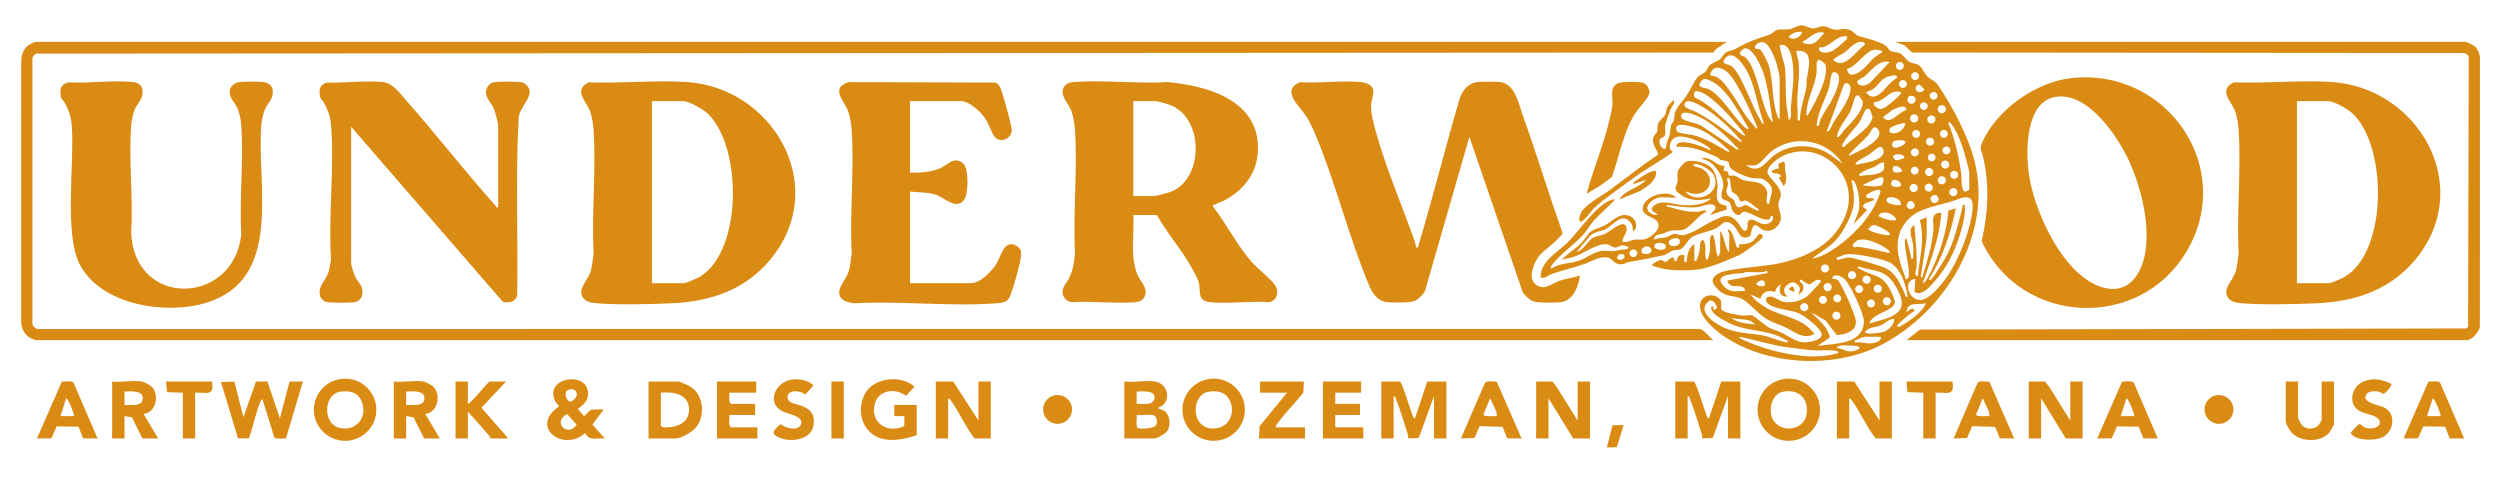 <svg width="366" height="71" viewBox="0 0 366 71" fill="none" xmlns="http://www.w3.org/2000/svg">
<g clip-path="url(#clip0_2767_1334)">
<mask id="mask0_2767_1334" style="mask-type:luminance" maskUnits="userSpaceOnUse" x="-23" y="-39" width="412" height="148">
<path d="M-22.351 -38.517H388.351V108.76H-22.351V-38.517Z" fill="white"/>
</mask>
<g mask="url(#mask0_2767_1334)">
<path d="M204.931 55.852C205.284 55.95 206.522 60.161 206.814 60.846C206.886 61.013 206.917 61.229 207.148 61.249L208.956 55.852H211.749V64.193H209.942V57.978L207.779 63.92L207.65 64.119L206.169 64.188C206.16 63.968 206.156 63.748 206.088 63.535C205.579 61.922 205.021 60.061 204.401 58.505C204.319 58.299 204.309 58.022 204.028 57.978V64.193H202.221V55.852H204.931Z" fill="#DA8B14"/>
</g>
<mask id="mask1_2767_1334" style="mask-type:luminance" maskUnits="userSpaceOnUse" x="-23" y="-39" width="412" height="148">
<path d="M-22.351 -38.517H388.351V108.76H-22.351V-38.517Z" fill="white"/>
</mask>
<g mask="url(#mask1_2767_1334)">
<path d="M247.973 55.852C248.326 55.95 249.564 60.161 249.856 60.846C249.928 61.013 249.959 61.229 250.19 61.249L251.998 55.852H254.791V64.193H252.984V57.978L250.821 63.92L250.692 64.119L249.211 64.188C249.202 63.968 249.198 63.748 249.13 63.535C248.621 61.922 248.063 60.061 247.443 58.505C247.361 58.299 247.351 58.022 247.07 57.978V64.193H245.263V55.852H247.973Z" fill="#DA8B14"/>
</g>
<mask id="mask2_2767_1334" style="mask-type:luminance" maskUnits="userSpaceOnUse" x="-23" y="-39" width="412" height="148">
<path d="M-22.351 -38.517H388.351V108.76H-22.351V-38.517Z" fill="white"/>
</mask>
<g mask="url(#mask2_2767_1334)">
<path d="M34.306 55.87L35.641 61.084L37.467 55.871L39.149 55.843L40.979 61.25L42.389 55.865L44.347 55.853L41.869 64.179C41.434 64.15 40.416 64.35 40.154 64.033L38.431 58.468C38.201 58.488 38.169 58.704 38.098 58.871C37.416 60.471 37.051 62.516 36.448 64.179L34.839 64.173L32.352 55.935L34.306 55.87Z" fill="#DA8B14"/>
</g>
<mask id="mask3_2767_1334" style="mask-type:luminance" maskUnits="userSpaceOnUse" x="-23" y="-39" width="412" height="148">
<path d="M-22.351 -38.517H388.351V108.76H-22.351V-38.517Z" fill="white"/>
</mask>
<g mask="url(#mask3_2767_1334)">
<path d="M143.244 61.576V55.852H145.051V64.193H142.669C141.359 62.502 140.445 60.351 139.21 58.642C139.115 58.51 138.976 58.328 138.809 58.305V64.193H137.001V55.852H139.548L143.244 61.576Z" fill="#DA8B14"/>
</g>
<mask id="mask4_2767_1334" style="mask-type:luminance" maskUnits="userSpaceOnUse" x="-23" y="-39" width="412" height="148">
<path d="M-22.351 -38.517H388.351V108.76H-22.351V-38.517Z" fill="white"/>
</mask>
<g mask="url(#mask4_2767_1334)">
<path d="M275.162 61.576V55.852H276.969V64.193H274.587C273.276 62.502 272.362 60.351 271.127 58.642C271.032 58.51 270.893 58.328 270.726 58.305V64.193H268.919V55.852H271.465L275.162 61.576Z" fill="#DA8B14"/>
</g>
<mask id="mask5_2767_1334" style="mask-type:luminance" maskUnits="userSpaceOnUse" x="-23" y="-39" width="412" height="148">
<path d="M-22.351 -38.517H388.351V108.76H-22.351V-38.517Z" fill="white"/>
</mask>
<g mask="url(#mask5_2767_1334)">
<path d="M227.274 55.852L227.917 56.683L230.97 61.576V55.852H232.777V64.193H230.313L226.699 58.305V64.193H224.892V55.852H227.274Z" fill="#DA8B14"/>
</g>
<mask id="mask6_2767_1334" style="mask-type:luminance" maskUnits="userSpaceOnUse" x="-23" y="-39" width="412" height="148">
<path d="M-22.351 -38.517H388.351V108.76H-22.351V-38.517Z" fill="white"/>
</mask>
<g mask="url(#mask6_2767_1334)">
<path d="M299.393 55.852L300.036 56.683L303.089 61.576V55.852H304.896V64.193H302.432L298.818 58.305V64.193H297.011V55.852H299.393Z" fill="#DA8B14"/>
</g>
<mask id="mask7_2767_1334" style="mask-type:luminance" maskUnits="userSpaceOnUse" x="-23" y="-39" width="412" height="148">
<path d="M-22.351 -38.517H388.351V108.76H-22.351V-38.517Z" fill="white"/>
</mask>
<g mask="url(#mask7_2767_1334)">
<path d="M260.987 57.359C259.314 57.701 258.765 60.247 259.644 61.569C260.924 63.495 264.12 62.934 264.475 60.668C264.841 58.33 263.318 56.883 260.987 57.359ZM266.452 59.983C266.452 62.499 264.404 64.538 261.877 64.538C259.351 64.538 257.302 62.499 257.302 59.983C257.302 57.468 259.351 55.428 261.877 55.428C264.404 55.428 266.452 57.468 266.452 59.983Z" fill="#DA8B14"/>
</g>
<mask id="mask8_2767_1334" style="mask-type:luminance" maskUnits="userSpaceOnUse" x="-23" y="-39" width="412" height="148">
<path d="M-22.351 -38.517H388.351V108.76H-22.351V-38.517Z" fill="white"/>
</mask>
<g mask="url(#mask8_2767_1334)">
<path d="M176.878 57.362C174.476 57.784 174.291 62.339 177.18 62.707C179.461 62.999 180.902 61.014 180.165 58.919C179.645 57.442 178.332 57.106 176.878 57.362ZM182.25 59.985C182.25 62.499 180.203 64.537 177.678 64.537C175.152 64.537 173.105 62.499 173.105 59.985C173.105 57.471 175.152 55.433 177.678 55.433C180.203 55.433 182.25 57.471 182.25 59.985Z" fill="#DA8B14"/>
</g>
<mask id="mask9_2767_1334" style="mask-type:luminance" maskUnits="userSpaceOnUse" x="-23" y="-39" width="412" height="148">
<path d="M-22.351 -38.517H388.351V108.76H-22.351V-38.517Z" fill="white"/>
</mask>
<g mask="url(#mask9_2767_1334)">
<path d="M49.724 57.362C47.322 57.784 47.137 62.339 50.027 62.707C52.307 62.999 53.749 61.014 53.011 58.919C52.491 57.442 51.179 57.106 49.724 57.362ZM55.097 59.985C55.097 62.499 53.05 64.537 50.525 64.537C47.999 64.537 45.952 62.499 45.952 59.985C45.952 57.471 47.999 55.433 50.525 55.433C53.05 55.433 55.097 57.471 55.097 59.985Z" fill="#DA8B14"/>
</g>
<mask id="mask10_2767_1334" style="mask-type:luminance" maskUnits="userSpaceOnUse" x="-23" y="-39" width="412" height="148">
<path d="M-22.351 -38.517H388.351V108.76H-22.351V-38.517Z" fill="white"/>
</mask>
<g mask="url(#mask10_2767_1334)">
<path d="M83.036 60.62C80.751 61.804 83.154 64.099 84.422 62.168L83.036 60.62ZM82.992 57.198C82.502 57.688 83.021 58.949 83.663 58.779C84.116 58.443 84.604 58.068 84.404 57.437C84.144 56.847 83.497 56.905 82.992 57.198ZM88.374 59.942L86.735 62.148L88.539 64.191C87.396 64.093 86.241 64.637 85.664 63.377C82.513 66.3 77.452 62.5 81.803 59.528C81.861 59.294 81.45 59.078 81.333 58.854C79.465 55.281 85.836 54.247 86.078 57.406C86.175 58.666 85.504 59.169 84.598 59.858L85.501 60.921L86.517 59.972L88.374 59.942Z" fill="#DA8B14"/>
</g>
<mask id="mask11_2767_1334" style="mask-type:luminance" maskUnits="userSpaceOnUse" x="-23" y="-39" width="412" height="148">
<path d="M-22.351 -38.517H388.351V108.76H-22.351V-38.517Z" fill="white"/>
</mask>
<g mask="url(#mask11_2767_1334)">
<path d="M168.79 60.758C168.089 60.643 167.142 60.841 166.408 60.758C166.475 61.185 166.244 62.439 166.562 62.649C166.92 62.887 168.821 62.687 169.163 62.357C169.549 61.985 169.403 60.859 168.79 60.758ZM166.407 59.123C167.178 59.051 168.642 59.442 168.967 58.477C169.433 57.09 167.229 57.297 166.407 57.323V59.123ZM169.118 55.852C171.142 56.187 171.576 59.044 169.53 59.694C169.783 59.995 170.207 59.966 170.513 60.188C171.265 60.733 171.407 62.178 170.986 62.944C170.709 63.45 169.493 64.193 168.954 64.193H164.601V55.852C165.971 56.011 167.812 55.635 169.118 55.852Z" fill="#DA8B14"/>
</g>
<mask id="mask12_2767_1334" style="mask-type:luminance" maskUnits="userSpaceOnUse" x="-23" y="-39" width="412" height="148">
<path d="M-22.351 -38.517H388.351V108.76H-22.351V-38.517Z" fill="white"/>
</mask>
<g mask="url(#mask12_2767_1334)">
<path d="M134.209 63.702C132.436 64.341 129.933 64.826 128.207 63.871C125.918 62.605 125.453 59.64 126.729 57.483C128.054 55.243 132.008 54.871 133.874 56.604L132.649 57.954C131.004 56.678 128.398 57.131 128.005 59.405C127.54 62.094 130.075 63.475 132.381 62.373L132.402 60.921L130.922 60.922L130.923 59.286H134.209V63.702Z" fill="#DA8B14"/>
</g>
<mask id="mask13_2767_1334" style="mask-type:luminance" maskUnits="userSpaceOnUse" x="-23" y="-39" width="412" height="148">
<path d="M-22.351 -38.517H388.351V108.76H-22.351V-38.517Z" fill="white"/>
</mask>
<g mask="url(#mask13_2767_1334)">
<path d="M96.752 57.487V62.312C96.995 62.652 97.443 62.58 97.82 62.558C99.396 62.467 100.825 61.792 100.872 60.023C100.933 57.732 98.607 57.301 96.752 57.487ZM94.945 64.193V55.852H99.299C99.538 55.852 100.866 56.46 101.138 56.637C103.084 57.903 103.295 61.061 101.767 62.724C101.278 63.257 99.648 64.193 98.97 64.193H94.945Z" fill="#DA8B14"/>
</g>
<mask id="mask14_2767_1334" style="mask-type:luminance" maskUnits="userSpaceOnUse" x="-23" y="-39" width="412" height="148">
<path d="M-22.351 -38.517H388.351V108.76H-22.351V-38.517Z" fill="white"/>
</mask>
<g mask="url(#mask14_2767_1334)">
<path d="M18.225 59.287C18.907 59.254 20.57 59.519 20.825 58.684C21.308 57.102 19.225 57.275 18.225 57.323V59.287ZM20.772 55.852C21.044 55.897 21.951 56.37 22.176 56.581C23.409 57.739 22.862 60.45 21.019 60.596L23.154 64.193H20.855L19.297 61.083L18.226 60.922V64.193H16.419V55.852C17.737 56.007 19.517 55.641 20.772 55.852Z" fill="#DA8B14"/>
</g>
<mask id="mask15_2767_1334" style="mask-type:luminance" maskUnits="userSpaceOnUse" x="-23" y="-39" width="412" height="148">
<path d="M-22.351 -38.517H388.351V108.76H-22.351V-38.517Z" fill="white"/>
</mask>
<g mask="url(#mask15_2767_1334)">
<path d="M59.46 59.287C60.142 59.254 61.805 59.519 62.06 58.684C62.543 57.102 60.46 57.275 59.46 57.323V59.287ZM62.007 55.852C62.279 55.897 63.186 56.37 63.411 56.581C64.644 57.739 64.097 60.45 62.254 60.596L64.389 64.193H62.089L60.532 61.083L59.461 60.922V64.193H57.654V55.852C58.972 56.007 60.752 55.641 62.007 55.852Z" fill="#DA8B14"/>
</g>
<mask id="mask16_2767_1334" style="mask-type:luminance" maskUnits="userSpaceOnUse" x="-23" y="-39" width="412" height="148">
<path d="M-22.351 -38.517H388.351V108.76H-22.351V-38.517Z" fill="white"/>
</mask>
<g mask="url(#mask16_2767_1334)">
<path d="M68.496 55.852V59.123C69.125 58.905 71.47 55.852 71.7 55.852H74.082L70.491 59.694L74.41 64.193H71.782C71.76 64.193 71.76 63.941 71.624 63.785C70.594 62.604 69.539 61.435 68.496 60.267V64.193H66.689V55.852H68.496Z" fill="#DA8B14"/>
</g>
<mask id="mask17_2767_1334" style="mask-type:luminance" maskUnits="userSpaceOnUse" x="-23" y="-39" width="412" height="148">
<path d="M-22.351 -38.517H388.351V108.76H-22.351V-38.517Z" fill="white"/>
</mask>
<g mask="url(#mask17_2767_1334)">
<path d="M110.717 55.852V57.487H106.774C106.838 58.026 106.568 58.736 107.02 59.123H110.552V60.758H106.774C106.85 61.342 106.551 62.129 107.02 62.557H110.881V64.193H104.967V55.852H110.717Z" fill="#DA8B14"/>
</g>
<mask id="mask18_2767_1334" style="mask-type:luminance" maskUnits="userSpaceOnUse" x="-23" y="-39" width="412" height="148">
<path d="M-22.351 -38.517H388.351V108.76H-22.351V-38.517Z" fill="white"/>
</mask>
<g mask="url(#mask18_2767_1334)">
<path d="M199.264 55.852V57.487H195.485V59.123H199.099V60.758H195.485V62.557H199.592V64.193H193.678V55.852H199.264Z" fill="#DA8B14"/>
</g>
<mask id="mask19_2767_1334" style="mask-type:luminance" maskUnits="userSpaceOnUse" x="-23" y="-39" width="412" height="148">
<path d="M-22.351 -38.517H388.351V108.76H-22.351V-38.517Z" fill="white"/>
</mask>
<g mask="url(#mask19_2767_1334)">
<path d="M219.142 60.921L219.063 60.264L218.158 58.306L217.174 60.677C217.195 61.075 218.783 60.883 219.142 60.921ZM219.118 55.876L222.756 64.191L220.645 64.168L219.979 62.493L216.618 62.386L215.861 64.115L213.886 64.192L217.412 56.01C217.71 55.704 218.669 55.875 219.118 55.876Z" fill="#DA8B14"/>
</g>
<mask id="mask20_2767_1334" style="mask-type:luminance" maskUnits="userSpaceOnUse" x="-23" y="-39" width="412" height="148">
<path d="M-22.351 -38.517H388.351V108.76H-22.351V-38.517Z" fill="white"/>
</mask>
<g mask="url(#mask20_2767_1334)">
<path d="M291.262 60.921L291.182 60.264L290.277 58.306L289.293 60.677C289.314 61.075 290.902 60.883 291.262 60.921ZM291.237 55.876L294.875 64.191L292.764 64.168L292.098 62.493L288.737 62.386L287.98 64.115L286.005 64.192L289.531 56.01C289.829 55.704 290.789 55.875 291.237 55.876Z" fill="#DA8B14"/>
</g>
<mask id="mask21_2767_1334" style="mask-type:luminance" maskUnits="userSpaceOnUse" x="-23" y="-39" width="412" height="148">
<path d="M-22.351 -38.517H388.351V108.76H-22.351V-38.517Z" fill="white"/>
</mask>
<g mask="url(#mask21_2767_1334)">
<path d="M312.453 60.921C312.557 60.819 311.69 58.446 311.305 58.305L310.483 60.921H312.453ZM315.903 64.192L313.783 64.177L313.115 62.471L309.928 62.414L309.148 64.173L307.032 64.191L310.67 55.876C311.119 55.876 312.079 55.704 312.376 56.01L315.903 64.192Z" fill="#DA8B14"/>
</g>
<mask id="mask22_2767_1334" style="mask-type:luminance" maskUnits="userSpaceOnUse" x="-23" y="-39" width="412" height="148">
<path d="M-22.351 -38.517H388.351V108.76H-22.351V-38.517Z" fill="white"/>
</mask>
<g mask="url(#mask22_2767_1334)">
<path d="M10.833 60.921C10.936 60.819 10.07 58.446 9.685 58.305L8.863 60.921H10.833ZM14.283 64.192L12.163 64.177L11.495 62.471L8.308 62.414L7.528 64.173L5.412 64.191L9.05 55.876C9.499 55.876 10.459 55.704 10.756 56.01L14.283 64.192Z" fill="#DA8B14"/>
</g>
<mask id="mask23_2767_1334" style="mask-type:luminance" maskUnits="userSpaceOnUse" x="-23" y="-39" width="412" height="148">
<path d="M-22.351 -38.517H388.351V108.76H-22.351V-38.517Z" fill="white"/>
</mask>
<g mask="url(#mask23_2767_1334)">
<path d="M190.886 55.852L190.803 57.486C189.69 58.91 188.357 60.218 187.274 61.66C187.082 61.916 186.785 62.229 186.779 62.557H191.05V64.193H184.314L184.403 62.4L188.421 57.487H184.479V55.852H190.886Z" fill="#DA8B14"/>
</g>
<mask id="mask24_2767_1334" style="mask-type:luminance" maskUnits="userSpaceOnUse" x="-23" y="-39" width="412" height="148">
<path d="M-22.351 -38.517H388.351V108.76H-22.351V-38.517Z" fill="white"/>
</mask>
<g mask="url(#mask24_2767_1334)">
<path d="M115.933 55.567C116.963 55.423 118.355 55.663 119.093 56.424L117.864 57.791C117.289 57.128 115.363 57.011 115.302 58.057C115.239 59.118 116.732 59.143 117.512 59.471C118.866 60.041 119.315 60.817 119.086 62.304C118.747 64.512 115.464 64.837 113.83 63.955C112.613 63.298 113.601 62.78 114.271 62.08C114.924 62.633 116.729 63.159 117.208 62.232C117.874 60.944 115.366 60.63 114.597 60.247C112.097 59.001 113.515 55.906 115.933 55.567Z" fill="#DA8B14"/>
</g>
<mask id="mask25_2767_1334" style="mask-type:luminance" maskUnits="userSpaceOnUse" x="-23" y="-39" width="412" height="148">
<path d="M-22.351 -38.517H388.351V108.76H-22.351V-38.517Z" fill="white"/>
</mask>
<g mask="url(#mask25_2767_1334)">
<path d="M31.04 55.852C31.388 58.114 30.237 57.396 28.576 57.487V64.193H26.769V57.487L24.459 57.416L24.305 55.852H31.04Z" fill="#DA8B14"/>
</g>
<mask id="mask26_2767_1334" style="mask-type:luminance" maskUnits="userSpaceOnUse" x="-23" y="-39" width="412" height="148">
<path d="M-22.351 -38.517H388.351V108.76H-22.351V-38.517Z" fill="white"/>
</mask>
<g mask="url(#mask26_2767_1334)">
<path d="M285.84 55.852C286.188 58.114 285.036 57.396 283.376 57.487V64.193H281.569V57.487L279.259 57.416L279.104 55.852H285.84Z" fill="#DA8B14"/>
</g>
<mask id="mask27_2767_1334" style="mask-type:luminance" maskUnits="userSpaceOnUse" x="-23" y="-39" width="412" height="148">
<path d="M-22.351 -38.517H388.351V108.76H-22.351V-38.517Z" fill="white"/>
</mask>
<g mask="url(#mask27_2767_1334)">
<path d="M123.53 64.193H121.723V55.852H123.53V64.193Z" fill="#DA8B14"/>
</g>
<mask id="mask28_2767_1334" style="mask-type:luminance" maskUnits="userSpaceOnUse" x="-23" y="-39" width="412" height="148">
<path d="M-22.351 -38.517H388.351V108.76H-22.351V-38.517Z" fill="white"/>
</mask>
<g mask="url(#mask28_2767_1334)">
<path d="M326.975 59.94C326.975 61.105 326.027 62.05 324.856 62.05C323.686 62.05 322.737 61.105 322.737 59.94C322.737 58.775 323.686 57.83 324.856 57.83C326.027 57.83 326.975 58.775 326.975 59.94Z" fill="#DA8B14"/>
</g>
<mask id="mask29_2767_1334" style="mask-type:luminance" maskUnits="userSpaceOnUse" x="-23" y="-39" width="412" height="148">
<path d="M-22.351 -38.517H388.351V108.76H-22.351V-38.517Z" fill="white"/>
</mask>
<g mask="url(#mask29_2767_1334)">
<path d="M156.945 59.94C156.945 61.105 155.996 62.05 154.825 62.05C153.655 62.05 152.707 61.105 152.707 59.94C152.707 58.775 153.655 57.83 154.825 57.83C155.996 57.83 156.945 58.775 156.945 59.94Z" fill="#DA8B14"/>
</g>
<mask id="mask30_2767_1334" style="mask-type:luminance" maskUnits="userSpaceOnUse" x="-23" y="-39" width="412" height="148">
<path d="M-22.351 -38.517H388.351V108.76H-22.351V-38.517Z" fill="white"/>
</mask>
<g mask="url(#mask30_2767_1334)">
<path d="M237.705 62.231L236.7 65.481L235.242 65.5L236.082 62.249L237.705 62.231Z" fill="#DA8B14"/>
</g>
<mask id="mask31_2767_1334" style="mask-type:luminance" maskUnits="userSpaceOnUse" x="-23" y="-39" width="412" height="148">
<path d="M-22.351 -38.517H388.351V108.76H-22.351V-38.517Z" fill="white"/>
</mask>
<g mask="url(#mask31_2767_1334)">
<path d="M336.438 55.852V61.167C336.438 61.315 336.855 62.071 337.006 62.237C337.59 62.878 338.618 62.892 339.292 62.372C339.446 62.253 339.888 61.593 339.888 61.494V55.852H341.695V62.148C341.695 62.214 341.148 63.154 341.039 63.293C339.833 64.827 336.738 64.761 335.449 63.297C335.163 62.972 334.631 62.046 334.631 61.658V55.852H336.438Z" fill="#DA8B14"/>
</g>
<mask id="mask32_2767_1334" style="mask-type:luminance" maskUnits="userSpaceOnUse" x="-23" y="-39" width="412" height="148">
<path d="M-22.351 -38.517H388.351V108.76H-22.351V-38.517Z" fill="white"/>
</mask>
<g mask="url(#mask32_2767_1334)">
<path d="M357.302 60.921C357.405 60.819 356.539 58.446 356.154 58.305L355.331 60.921H357.302ZM360.752 64.192L358.632 64.177L357.964 62.471L354.776 62.414L353.997 64.173L351.881 64.191L355.519 55.876C355.968 55.876 356.927 55.704 357.225 56.01L360.752 64.192Z" fill="#DA8B14"/>
</g>
<mask id="mask33_2767_1334" style="mask-type:luminance" maskUnits="userSpaceOnUse" x="-23" y="-39" width="412" height="148">
<path d="M-22.351 -38.517H388.351V108.76H-22.351V-38.517Z" fill="white"/>
</mask>
<g mask="url(#mask33_2767_1334)">
<path d="M350.069 56.185C350.266 56.534 349.172 57.59 348.983 57.63C348.8 57.668 348.467 57.377 348.178 57.33C347.44 57.211 346.52 57.231 346.286 58.066C346.191 59.041 348.412 59.319 349.096 59.687C350.876 60.646 350.45 63.294 348.708 64.059C347.641 64.528 344.982 64.543 344.236 63.543C344.06 63.307 344.206 63.287 344.32 63.126C344.414 62.991 345.338 62.091 345.412 62.075C345.741 62.14 345.864 62.431 346.201 62.569C347.688 63.175 349.375 61.951 347.763 61.014C346.956 60.545 345.756 60.577 344.996 59.844C343.769 58.66 344.456 56.545 345.926 55.893C347.391 55.243 348.685 55.527 350.069 56.185Z" fill="#DA8B14"/>
</g>
<mask id="mask34_2767_1334" style="mask-type:luminance" maskUnits="userSpaceOnUse" x="-23" y="-39" width="412" height="148">
<path d="M-22.351 -38.517H388.351V108.76H-22.351V-38.517Z" fill="white"/>
</mask>
<g mask="url(#mask34_2767_1334)">
<path d="M252.819 6.132L251.23 7.167L250.853 7.69L5.25 7.852C4.98 8.056 4.732 8.288 4.746 8.659V47.274C4.736 47.674 5.103 48.095 5.496 48.163L248.803 48.156C249.487 48.233 250.238 49.386 250.848 49.8H5.166C5.108 49.8 4.39 49.466 4.268 49.385C3.532 48.896 3.195 48.128 3.112 47.265L3.105 8.825C3.148 7.908 3.49 7.064 4.268 6.547C4.39 6.467 5.108 6.132 5.166 6.132H252.819Z" fill="#DA8B14"/>
</g>
<mask id="mask35_2767_1334" style="mask-type:luminance" maskUnits="userSpaceOnUse" x="-23" y="-39" width="412" height="148">
<path d="M-22.351 -38.517H388.351V108.76H-22.351V-38.517Z" fill="white"/>
</mask>
<g mask="url(#mask35_2767_1334)">
<path d="M165.915 28.702H168.79C169.328 28.702 171.122 28.213 171.665 27.967C176.207 25.904 176.177 17.484 171.558 15.479C171.066 15.265 169.582 14.801 169.118 14.801H165.915V28.702ZM165.915 37.616C165.97 38.277 166.209 39.397 166.444 40.033C166.873 41.187 168.14 42.108 167.597 43.38C167.343 43.972 166.767 44.2 166.169 44.247C163.209 44.479 159.95 44.056 156.957 44.244C156.153 44.182 155.528 43.488 155.556 42.691C155.583 41.913 156.151 41.441 156.472 40.808C157.097 39.571 157.232 38.498 157.38 37.133C157.066 31.189 157.773 24.869 157.373 18.97C157.32 18.194 157.138 17.08 156.886 16.348C156.504 15.237 155.259 14.176 155.638 12.992C155.844 12.347 156.494 12.062 157.118 12.013C161.554 11.667 166.441 12.287 170.926 12.02C176.283 12.486 183.551 14.396 184.132 20.788C184.481 24.628 182.572 27.555 179.276 29.329C178.817 29.575 178.26 29.703 177.789 29.977C177.655 30.055 177.508 29.919 177.591 30.242C179.551 32.797 181.136 35.94 183.243 38.355C184.062 39.294 186.268 41.002 186.757 41.889C187.283 42.842 186.881 44.12 185.719 44.248C182.984 44.023 179.85 44.521 177.167 44.241C175.201 44.036 175.832 42.643 175.494 41.327C175.349 40.764 174.788 39.767 174.486 39.223C172.999 36.537 170.85 34.149 169.365 31.483H165.915C166.037 33.474 165.75 35.646 165.915 37.616Z" fill="#DA8B14"/>
</g>
<mask id="mask36_2767_1334" style="mask-type:luminance" maskUnits="userSpaceOnUse" x="-23" y="-39" width="412" height="148">
<path d="M-22.351 -38.517H388.351V108.76H-22.351V-38.517Z" fill="white"/>
</mask>
<g mask="url(#mask36_2767_1334)">
<path d="M200.694 12.558C201.408 13.327 200.846 14.232 200.76 15.063C200.647 16.162 200.861 17.06 201.117 18.107C202.365 23.22 204.994 29.444 206.824 34.505C207.024 35.056 207.245 35.643 207.315 36.226C207.754 36.275 207.574 36.215 207.643 35.984C209.786 28.916 211.551 21.722 213.637 14.636C213.957 13.391 214.892 12.172 216.262 12.015C216.983 11.933 219.013 11.922 219.709 12.028C221.801 12.347 222.317 15.144 222.924 16.841C224.977 22.583 226.753 28.436 228.783 34.186C228.771 34.3 227.575 35.455 227.359 35.656C226.596 36.367 225.66 36.9 225.084 37.808C224.432 38.834 223.681 40.853 224.898 41.698C226.151 42.568 227.094 41.535 228.253 41.126C229.234 40.779 230.324 40.696 231.297 40.315C231.146 41.849 230.335 43.964 228.58 44.231C227.852 44.342 225.736 44.324 224.986 44.227C224.073 44.109 223.491 43.502 222.943 42.827L215.117 20.033L208.603 42.661C208.188 43.252 207.65 43.87 206.941 44.114C206.285 44.338 203.586 44.327 202.834 44.202C201.637 44.002 200.887 42.864 200.452 41.83C197.429 34.65 195.5 26.551 192.444 19.382C192.145 18.68 191.684 17.749 191.283 17.103C190.339 15.581 187.399 13.259 190.318 12.028C193.207 12.229 196.51 11.732 199.347 12.019C199.722 12.057 200.446 12.291 200.694 12.558Z" fill="#DA8B14"/>
</g>
<mask id="mask37_2767_1334" style="mask-type:luminance" maskUnits="userSpaceOnUse" x="-23" y="-39" width="412" height="148">
<path d="M-22.351 -38.517H388.351V108.76H-22.351V-38.517Z" fill="white"/>
</mask>
<g mask="url(#mask37_2767_1334)">
<path d="M95.438 41.459H100.12C100.479 41.459 102.062 40.744 102.453 40.51C108.76 36.744 108.665 21.35 103.569 16.6C102.885 15.962 100.868 14.801 99.956 14.801H95.438V41.459ZM86.19 12.054C90.894 12.241 95.958 11.691 100.621 12.013C112.9 12.862 121.12 26.576 113.48 37.096C109.768 42.206 104.334 44.168 98.156 44.411C94.961 44.536 90.606 44.643 87.464 44.41C86.805 44.361 85.949 44.246 85.493 43.755C84.336 42.511 85.98 41.161 86.409 39.912C86.726 38.99 86.736 38.084 86.903 37.133C86.59 31.189 87.296 24.869 86.896 18.971C86.844 18.194 86.661 17.08 86.409 16.348C85.89 14.838 83.819 13.205 86.19 12.054Z" fill="#DA8B14"/>
</g>
<mask id="mask38_2767_1334" style="mask-type:luminance" maskUnits="userSpaceOnUse" x="-23" y="-39" width="412" height="148">
<path d="M-22.351 -38.517H388.351V108.76H-22.351V-38.517Z" fill="white"/>
</mask>
<g mask="url(#mask38_2767_1334)">
<path d="M336.274 41.459H340.956C341.314 41.459 342.898 40.744 343.289 40.51C349.596 36.744 349.5 21.35 344.405 16.6C343.721 15.962 341.704 14.801 340.792 14.801H336.274V41.459ZM327.026 12.054C331.73 12.241 336.794 11.691 341.457 12.013C353.738 12.862 361.953 26.573 354.316 37.096C350.609 42.204 345.164 44.168 338.992 44.411C335.797 44.536 331.442 44.643 328.3 44.41C327.641 44.361 326.785 44.246 326.329 43.755C325.171 42.511 326.816 41.161 327.245 39.912C327.562 38.99 327.572 38.084 327.739 37.133C327.426 31.189 328.132 24.869 327.732 18.971C327.68 18.194 327.497 17.08 327.245 16.348C326.726 14.838 324.654 13.205 327.026 12.054Z" fill="#DA8B14"/>
</g>
<mask id="mask39_2767_1334" style="mask-type:luminance" maskUnits="userSpaceOnUse" x="-23" y="-39" width="412" height="148">
<path d="M-22.351 -38.517H388.351V108.76H-22.351V-38.517Z" fill="white"/>
</mask>
<g mask="url(#mask39_2767_1334)">
<path d="M300.91 14.184C296.481 14.938 296.562 22.197 297.033 25.491C297.774 30.666 301.391 38.645 306.1 41.324C308.846 42.886 311.569 42.725 313.141 39.772C315.486 35.366 313.734 28.072 311.774 23.737C310.095 20.025 305.68 13.373 300.91 14.184ZM303.383 11.413C317.262 9.999 327.277 24.466 320.204 36.663C313.32 48.534 295.825 47.656 290.114 35.313C291.081 31.057 291.29 27.139 290.299 22.872C290.066 21.866 289.721 21.91 290.245 20.74C292.381 15.973 298.19 11.941 303.383 11.413Z" fill="#DA8B14"/>
</g>
<mask id="mask40_2767_1334" style="mask-type:luminance" maskUnits="userSpaceOnUse" x="-23" y="-39" width="412" height="148">
<path d="M-22.351 -38.517H388.351V108.76H-22.351V-38.517Z" fill="white"/>
</mask>
<g mask="url(#mask40_2767_1334)">
<path d="M51.411 38.597C51.458 38.993 51.807 40.09 51.985 40.479C52.243 41.041 52.892 41.649 53.017 42.23C53.218 43.166 52.871 44.125 51.829 44.248C51.107 44.333 48.555 44.353 47.884 44.234C47.39 44.147 46.897 43.667 46.821 43.168C46.605 41.76 47.615 41.204 48.041 39.985C48.261 39.353 48.35 38.613 48.461 37.95C48.039 31.547 49.002 24.477 48.453 18.154C48.358 17.057 47.967 16.024 47.441 15.073C47.138 14.524 46.844 14.592 46.801 13.742C46.757 12.86 46.913 12.399 47.792 12.097C50.418 12.155 53.517 11.755 56.095 12.018C57.543 12.166 58.701 13.84 59.622 14.885C64.026 19.878 68.12 25.167 72.56 30.127C72.655 30.234 72.54 30.443 72.932 30.338V18.48C72.932 18.008 72.494 16.346 72.28 15.859C71.914 15.024 71.001 14.277 71.157 13.289C71.253 12.685 71.735 12.121 72.365 12.028C73.102 11.919 75.554 11.919 76.291 12.028C76.938 12.124 77.516 12.78 77.543 13.412C77.593 14.586 75.915 16.023 75.929 17.376C75.46 25.942 75.861 34.577 75.716 43.168C75.566 44.181 74.468 44.445 73.59 44.156L51.411 18.562V38.597Z" fill="#DA8B14"/>
</g>
<mask id="mask41_2767_1334" style="mask-type:luminance" maskUnits="userSpaceOnUse" x="-23" y="-39" width="412" height="148">
<path d="M-22.351 -38.517H388.351V108.76H-22.351V-38.517Z" fill="white"/>
</mask>
<g mask="url(#mask41_2767_1334)">
<path d="M133.223 14.801V25.268C134.691 25.307 136.236 25.216 137.606 24.643C138.762 24.159 139.74 22.766 141.03 23.955C141.851 24.711 141.794 28.262 141.185 29.187C140.044 30.918 138.207 28.834 136.841 28.453C135.721 28.139 134.39 28.161 133.223 28.048V41.459H142.176C143.538 41.459 145.297 39.607 145.942 38.503C146.572 37.423 147.053 34.966 148.818 35.994C149.433 36.352 149.539 36.777 149.488 37.451C149.411 38.476 148.331 42.212 147.923 43.255C147.52 44.287 146.854 44.332 145.797 44.41C139.119 44.903 131.834 44.027 125.091 44.403C124.128 44.304 122.911 44.015 122.862 42.848C122.822 41.897 123.911 40.806 124.234 39.788C124.515 38.901 124.526 38.037 124.688 37.133C124.375 31.189 125.081 24.869 124.681 18.97C124.629 18.194 124.446 17.08 124.194 16.348C123.663 14.804 121.426 12.892 124.265 12.016L145.717 12.093C146.173 12.256 146.31 12.555 146.493 12.957C146.811 13.657 148.102 18.329 148.124 19C148.163 20.224 146.591 21.02 145.701 20.124C145.265 19.685 144.727 18.098 144.298 17.431C143.664 16.441 141.916 14.801 140.698 14.801H133.223Z" fill="#DA8B14"/>
</g>
<mask id="mask42_2767_1334" style="mask-type:luminance" maskUnits="userSpaceOnUse" x="-23" y="-39" width="412" height="148">
<path d="M-22.351 -38.517H388.351V108.76H-22.351V-38.517Z" fill="white"/>
</mask>
<g mask="url(#mask42_2767_1334)">
<path d="M9.966 12.056C12.962 12.241 16.537 11.687 19.463 12.015C20.235 12.102 20.778 12.453 20.859 13.243C21.002 14.635 20.035 15.071 19.626 16.275C19.44 16.82 19.257 17.746 19.212 18.317C18.81 23.37 19.518 28.918 19.205 34.025C19.613 45.133 34.169 44.763 35.319 34.352C35.023 29.115 35.687 23.501 35.319 18.31C35.267 17.582 35.068 16.566 34.782 15.9C34.355 14.901 33.441 14.353 33.671 13.085C33.752 12.635 34.467 12.093 34.909 12.028C35.622 11.923 37.959 11.922 38.671 12.029C39.256 12.116 39.81 12.486 39.902 13.092C40.129 14.592 39.123 15.009 38.682 16.275C38.51 16.77 38.314 17.636 38.269 18.154C37.494 27.09 41.622 40.901 30.091 44.357C24.181 46.129 14.796 44.654 11.683 38.733C9.346 34.29 10.935 23.72 10.505 18.317C10.41 17.122 10.065 16.109 9.493 15.073C9.189 14.523 8.895 14.593 8.852 13.742C8.804 12.777 9.015 12.354 9.966 12.056Z" fill="#DA8B14"/>
</g>
<mask id="mask43_2767_1334" style="mask-type:luminance" maskUnits="userSpaceOnUse" x="-23" y="-39" width="412" height="148">
<path d="M-22.351 -38.517H388.351V108.76H-22.351V-38.517Z" fill="white"/>
</mask>
<g mask="url(#mask43_2767_1334)">
<path d="M279.104 49.8L281.077 48.248L361.081 48.084L361.328 47.839L361.418 8.495C361.45 7.898 360.85 7.758 360.349 7.76L279.925 7.687L278.833 6.648L277.461 6.132H360.998C361.176 6.132 362.212 6.681 362.396 6.867C362.777 7.253 363.058 7.951 363.059 8.497L363.054 47.594C363.174 48.413 361.872 49.8 361.163 49.8H279.104Z" fill="#DA8B14"/>
</g>
<mask id="mask44_2767_1334" style="mask-type:luminance" maskUnits="userSpaceOnUse" x="-23" y="-39" width="412" height="148">
<path d="M-22.351 -38.517H388.351V108.76H-22.351V-38.517Z" fill="white"/>
</mask>
<g mask="url(#mask44_2767_1334)">
<path d="M272.204 50.783C272.06 50.598 269.729 50.493 269.343 50.626C269.163 50.688 268.945 50.697 268.919 50.944C269.767 51.007 270.246 51.526 271.14 51.443C271.35 51.424 272.477 51.134 272.204 50.783ZM275.326 49.309H272.944C272.839 49.309 271.919 49.668 271.758 49.762C271.578 49.866 271.474 49.751 271.548 50.127C272.595 50.006 273.446 50.468 274.476 50.18C274.862 50.072 275.495 49.789 275.326 49.309ZM269.084 51.436C267.869 51.14 266.616 51.367 265.386 51.273C264.094 51.174 262.432 50.958 261.138 50.76C258.944 50.422 256.808 49.707 254.627 49.311C254.668 49.557 254.928 49.626 255.121 49.717C258.808 51.442 264.872 52.929 268.842 51.765C269.08 51.696 269.13 51.868 269.084 51.436ZM277.297 46.693C276.53 46.638 275.988 47.377 275.362 47.628C274.606 47.93 273.645 47.855 273.029 48.574C273.007 49.093 275.535 48.708 275.94 48.532C276.504 48.286 277.431 47.368 277.297 46.693ZM256.927 47.509C256.168 46.479 254.593 46.904 253.477 46.531C254.276 47.306 255.846 47.358 256.927 47.509ZM269.44 46.215C269.44 45.891 269.176 45.627 268.85 45.627C268.523 45.627 268.259 45.891 268.259 46.215C268.259 46.54 268.523 46.803 268.85 46.803C269.176 46.803 269.44 46.54 269.44 46.215ZM281.897 44.404C280.68 44.718 279.294 44.057 279.106 45.711C279.476 45.486 279.649 45.104 280.172 45.22L280.254 45.545C279.616 45.901 278.847 46.578 278.28 47.099C278.151 47.218 277.624 47.687 277.791 47.837C278.103 47.909 278.242 47.74 278.469 47.614C279.432 47.075 280.708 46.149 281.402 45.3C281.517 45.159 282.019 44.513 281.897 44.404ZM264.738 44.972C264.738 44.646 264.471 44.381 264.143 44.381C263.815 44.381 263.549 44.646 263.549 44.972C263.549 45.299 263.815 45.564 264.143 45.564C264.471 45.564 264.738 45.299 264.738 44.972ZM274.504 44.426C274.504 44.105 274.242 43.844 273.919 43.844C273.596 43.844 273.334 44.105 273.334 44.426C273.334 44.748 273.596 45.008 273.919 45.008C274.242 45.008 274.504 44.748 274.504 44.426ZM250.849 45.385L251.263 45.224C251.55 44.782 250.797 43.87 250.343 43.984C248.098 45.428 251.067 47.418 252.543 48.031C254.647 48.905 256.399 48.733 258.448 49.185C258.919 49.288 261.525 50.271 261.69 50.127C261.78 49.691 261.579 49.847 261.366 49.722C258.773 48.199 256.306 48.605 253.693 47.541C252.95 47.238 251.197 46.327 250.775 45.703C250.59 45.429 250.223 44.792 250.848 44.893L250.849 45.385ZM276.825 44.099C276.825 43.777 276.563 43.517 276.24 43.517C275.917 43.517 275.655 43.777 275.655 44.099C275.655 44.421 275.917 44.681 276.24 44.681C276.563 44.681 276.825 44.421 276.825 44.099ZM267.467 43.894C267.467 43.575 267.207 43.316 266.887 43.316C266.567 43.316 266.307 43.575 266.307 43.894C266.307 44.212 266.567 44.471 266.887 44.471C267.207 44.471 267.467 44.212 267.467 43.894ZM269.556 43.689C269.556 43.371 269.297 43.114 268.978 43.114C268.658 43.114 268.4 43.371 268.4 43.689C268.4 44.007 268.658 44.265 268.978 44.265C269.297 44.265 269.556 44.007 269.556 43.689ZM272.757 42.324C272.757 42.007 272.499 41.75 272.181 41.75C271.863 41.75 271.604 42.007 271.604 42.324C271.604 42.64 271.863 42.897 272.181 42.897C272.499 42.897 272.757 42.64 272.757 42.324ZM275.504 42.276C275.504 41.952 275.241 41.69 274.915 41.69C274.59 41.69 274.327 41.952 274.327 42.276C274.327 42.6 274.59 42.862 274.915 42.862C275.241 42.862 275.504 42.6 275.504 42.276ZM268.162 42.032C268.162 41.706 267.896 41.441 267.568 41.441C267.24 41.441 266.974 41.706 266.974 42.032C266.974 42.359 267.24 42.624 267.568 42.624C267.896 42.624 268.162 42.359 268.162 42.032ZM258.405 41.785C258.42 40.737 257.59 40.944 257.094 41.541C257.486 41.995 257.881 41.981 258.405 41.785ZM273.874 40.943C273.874 40.612 273.605 40.343 273.272 40.343C272.94 40.343 272.67 40.612 272.67 40.943C272.67 41.274 272.94 41.542 273.272 41.542C273.605 41.542 273.874 41.274 273.874 40.943ZM266.126 50.617C267.518 50.487 269.405 50.341 270.723 49.879C272.037 49.419 272.942 48.39 272.868 46.943C272.808 45.764 270.86 41.585 269.991 40.801C269.834 40.659 269.321 40.375 269.126 40.339C268.823 40.285 268.132 40.351 268.262 40.803C268.488 40.819 268.781 40.843 268.972 40.959C269.543 41.306 271.632 46.135 271.702 46.958C271.834 48.526 270.186 48.952 268.911 49.064L267.279 46.936L265.141 45.713C266.248 46.888 267.502 47.69 267.885 49.397L266.126 50.617ZM271.735 40.279C271.735 39.954 271.47 39.69 271.144 39.69C270.817 39.69 270.553 39.954 270.553 40.279C270.553 40.604 270.817 40.868 271.144 40.868C271.47 40.868 271.735 40.604 271.735 40.279ZM258.159 39.824C257.357 39.901 256.362 39.824 255.53 39.824C255.481 39.824 255.342 39.965 255.192 39.978C254.111 40.073 250.648 40.101 252.32 41.874C253.137 42.74 253.897 42.686 255.039 42.604C255.179 42.594 255.603 42.691 255.447 42.361C255.098 41.622 253.943 42.01 253.526 41.833C253.383 41.771 252.619 41.231 252.981 41.048L258.734 39.986C258.818 39.331 258.34 39.806 258.159 39.824ZM273.683 47.346C277.093 46.421 279.946 45.903 277.49 41.84C275.997 39.368 274.528 39.79 272.042 39.006C271.95 39.443 272.153 39.286 272.366 39.411C274.336 40.568 275.489 40.046 276.73 42.433C276.943 42.843 277.508 44.048 277.396 44.407C277.024 45.605 274.078 45.882 273.683 47.346ZM267.778 39.297C267.778 38.972 267.514 38.709 267.187 38.709C266.861 38.709 266.596 38.972 266.596 39.297C266.596 39.623 266.861 39.886 267.187 39.886C267.514 39.886 267.778 39.623 267.778 39.297ZM279.268 43.421C279.028 41.712 278.34 39.414 276.756 38.481C275.711 37.866 271.531 37.059 270.328 37.219C269.825 37.287 269.41 37.604 268.919 37.7C268.912 37.98 268.829 38.053 269.154 38.016C269.618 37.963 270.192 37.695 270.644 37.695C271.371 37.696 274.392 38.672 275.294 38.956C277.469 39.643 277.991 41.205 278.9 43.06C279.008 43.282 278.79 43.513 279.268 43.421ZM237.16 37.233C236.5 37.432 236.653 38.233 237.43 37.998C238.09 37.799 237.937 36.998 237.16 37.233ZM239.689 37.079C239.689 36.769 239.437 36.518 239.126 36.518C238.814 36.518 238.562 36.769 238.562 37.079C238.562 37.389 238.814 37.641 239.126 37.641C239.437 37.641 239.689 37.389 239.689 37.079ZM240.349 37.029C240.855 37.277 241.627 37.3 241.795 36.662C241.634 35.631 240.061 36.042 240.349 37.029ZM243.77 36.376C244.342 35.549 242.593 35.352 242.32 35.748C241.748 36.575 243.497 36.772 243.77 36.376ZM276.639 37.043C276.698 36.707 276.428 36.579 276.202 36.417C275.215 35.709 273.242 34.771 272.031 35.154C271.631 35.28 270.837 36.04 271.482 36.203C271.575 36.226 271.771 36.11 271.925 36.126C273.517 36.289 275.073 36.737 276.639 37.043ZM244.477 35.861C244.881 36.251 246.146 35.989 245.907 35.177C245.704 34.49 243.701 35.109 244.477 35.861ZM276.64 34.426C277.095 34.036 274.841 33.029 274.545 32.983C273.987 32.895 273.865 33.165 273.521 33.527C273.526 33.911 276.15 34.544 276.64 34.426ZM275.44 31.188C275.245 31.247 275.138 31.435 275 31.564C274.998 31.835 277.642 32.669 277.623 32.055C277.08 31.373 276.356 30.91 275.44 31.188ZM279.31 30.46C279.737 30.887 280.582 30.364 280.231 29.796C279.634 28.827 278.831 29.983 279.31 30.46ZM280.418 40.806C278.429 41.102 279.496 44 281.156 43.925C282.51 43.863 284.35 41.535 285.088 40.465C286.784 38.005 288.61 33.388 288.797 30.42C288.956 27.894 286.825 29.163 285.473 29.564C283.594 30.122 281.151 30.483 279.683 31.813C276.946 34.291 277.696 37.49 278.927 40.575C278.994 40.743 278.975 41.038 279.267 40.804C279.966 40.246 278.545 35.939 278.942 34.918C279.178 34.88 279.165 35.201 279.221 35.373C279.437 36.039 279.56 36.792 279.744 37.477C279.819 37.757 279.613 37.938 280.09 37.86C280.055 37.243 280.142 36.595 280.09 35.98C280.007 34.983 279.185 33.498 280.253 32.955C280.44 34.993 280.664 37.035 280.584 39.088C280.567 39.535 280.108 40.201 280.746 40.478C281.052 37.754 281.827 34.942 281.063 32.239L282.061 31.81C282.031 32.651 282.105 33.504 282.062 34.345C281.965 36.276 281.51 38.173 281.257 40.087C281.234 40.264 281.115 40.681 281.403 40.641C282.093 38.366 282.83 36.078 283.048 33.691C283.156 32.509 282.493 31.119 284.197 31.156C284.003 34.536 282.803 37.701 281.702 40.856C281.646 41.017 281.427 41.348 281.65 41.458C282.179 40.904 282.532 40.091 282.86 39.392C284.128 36.693 284.992 33.801 285.253 30.817L286.332 30.502C285.596 34.131 284.39 37.761 282.391 40.887C282.365 41.009 282.563 40.999 282.635 40.967C282.99 40.809 284.78 37.861 285.05 37.32C286.147 35.123 286.699 32.758 287.299 30.393C287.372 30.107 287.177 29.936 287.646 30.011C287.765 31.524 287.345 32.996 286.909 34.427C286.137 36.958 284.904 39.317 283.133 41.299C282.446 42.067 281.356 43.37 280.275 42.747L280.418 40.806ZM278.282 30.01C278.513 28.985 276.306 28.418 276.185 29.272C276.098 29.891 277.839 30.108 278.282 30.01ZM283.807 29.135C283.807 28.814 283.546 28.553 283.223 28.553C282.899 28.553 282.638 28.814 282.638 29.135C282.638 29.457 282.899 29.718 283.223 29.718C283.546 29.718 283.807 29.457 283.807 29.135ZM286.56 28.123C286.56 27.798 286.295 27.535 285.969 27.535C285.642 27.535 285.378 27.798 285.378 28.123C285.378 28.448 285.642 28.712 285.969 28.712C286.295 28.712 286.56 28.448 286.56 28.123ZM282.952 27.465C282.952 27.144 282.69 26.883 282.367 26.883C282.044 26.883 281.782 27.144 281.782 27.465C281.782 27.787 282.044 28.048 282.367 28.048C282.69 28.048 282.952 27.787 282.952 27.465ZM280.757 27.522C280.757 27.197 280.492 26.933 280.166 26.933C279.839 26.933 279.574 27.197 279.574 27.522C279.574 27.847 279.839 28.111 280.166 28.111C280.492 28.111 280.757 27.847 280.757 27.522ZM271.385 32.791C271.615 32.032 272.051 31.348 272.163 30.542C272.303 29.536 272.083 27.816 271.631 26.902C271.502 26.643 271.428 26.35 271.055 26.414C271.291 27.469 271.476 28.691 271.39 29.772C271.265 31.346 269.891 33.907 268.84 35.084C267.828 36.217 266.458 36.894 265.305 37.86C266.732 37.652 268.155 36.717 269.302 35.871C271.845 33.996 274.461 31.056 275.317 27.984C275.175 27.354 273.394 28.361 273.268 28.534C273.134 28.718 273.177 28.85 273.35 28.953C273.7 29.162 274.377 28.786 274.339 29.273C273.79 29.683 272.972 29.476 272.703 30.258L273.353 30.746L271.385 32.791ZM278.282 27.228C278.461 26.627 277.521 26.116 277.082 26.397C276.342 27.267 277.554 27.578 278.282 27.228ZM253.146 26.086C252.537 25.979 252.997 26.465 252.989 26.82C252.97 27.653 252.358 28.044 253.142 28.791C253.338 28.979 253.658 29.078 253.812 29.267C254.122 29.647 253.984 30.407 254.698 30.343C255.034 30.311 255.269 29.965 255.657 30.035C255.976 30.093 257.26 30.974 257.419 30.828C257.521 30.403 257.282 30.547 257.109 30.407C256.76 30.123 255.908 29.375 255.522 29.358C255.279 29.347 254.951 29.587 254.784 29.454C254.663 29.357 254.573 28.93 254.39 28.693C254.175 28.418 253.645 28.197 253.557 28.05C253.399 27.784 253.35 26.254 253.146 26.086ZM275.277 25.951C275.006 26.005 272.713 27.008 272.7 27.148L274.423 27.307L275.502 27.16C275.691 26.727 276.042 25.799 275.277 25.951ZM284.879 26.399C284.879 26.071 284.612 25.806 284.283 25.806C283.954 25.806 283.688 26.071 283.688 26.399C283.688 26.726 283.954 26.992 284.283 26.992C284.612 26.992 284.879 26.726 284.879 26.399ZM286.675 25.594C286.675 25.27 286.412 25.008 286.086 25.008C285.761 25.008 285.498 25.27 285.498 25.594C285.498 25.918 285.761 26.18 286.086 26.18C286.412 26.18 286.675 25.918 286.675 25.594ZM283.021 25.184C283.021 24.857 282.755 24.592 282.426 24.592C282.097 24.592 281.831 24.857 281.831 25.184C281.831 25.512 282.097 25.777 282.426 25.777C282.755 25.777 283.021 25.512 283.021 25.184ZM280.882 24.985C280.882 24.67 280.625 24.416 280.309 24.416C279.993 24.416 279.737 24.67 279.737 24.985C279.737 25.3 279.993 25.555 280.309 25.555C280.625 25.555 280.882 25.3 280.882 24.985ZM278.447 25.103C278.683 24.773 277.367 23.86 277.146 24.546C276.859 25.442 277.905 25.341 278.447 25.103ZM246.741 28.049C248.486 30.152 252.265 28.104 250.827 25.534C250.472 24.899 248.698 23.823 248.055 24.037C247.984 24.061 247.812 24.191 247.975 24.286C248.256 24.448 248.756 24.495 249.08 24.656C251.265 25.744 250.485 28.704 247.822 28.363C247.422 28.312 247.132 28.056 246.741 28.049ZM275.818 23.796C275.244 23.732 274.885 24.21 274.402 24.43C273.785 24.71 273.159 24.824 272.586 25.239C272.383 25.386 272.13 25.41 272.205 25.758C273.203 25.586 274.738 25.723 275.555 25.087C275.99 24.748 275.79 24.3 275.818 23.796ZM285.371 24.087C285.371 23.762 285.106 23.499 284.779 23.499C284.453 23.499 284.188 23.762 284.188 24.087C284.188 24.413 284.453 24.676 284.779 24.676C285.106 24.676 285.371 24.413 285.371 24.087ZM283.362 23.059C283.362 22.75 283.111 22.5 282.801 22.5C282.491 22.5 282.239 22.75 282.239 23.059C282.239 23.368 282.491 23.618 282.801 23.618C283.111 23.618 283.362 23.368 283.362 23.059ZM278.776 23.14C278.866 22.407 277.233 22.469 277.134 22.898C277.421 23.845 278.116 23.355 278.776 23.14ZM280.919 22.312C280.919 21.992 280.658 21.733 280.337 21.733C280.015 21.733 279.754 21.992 279.754 22.312C279.754 22.633 280.015 22.892 280.337 22.892C280.658 22.892 280.919 22.633 280.919 22.312ZM285.538 22.02C285.538 21.702 285.279 21.445 284.96 21.445C284.641 21.445 284.383 21.702 284.383 22.02C284.383 22.338 284.641 22.595 284.96 22.595C285.279 22.595 285.538 22.338 285.538 22.02ZM271.713 24.122C272.748 23.849 275.719 23.606 275.778 22.212C275.79 21.926 275.575 21.512 275.247 21.499C274.919 21.51 273.881 22.468 273.504 22.718C273.387 22.796 271.301 23.755 271.713 24.122ZM269.741 23.958C267.631 20.672 263.247 19.661 259.897 21.765C258.859 22.417 258.447 23.147 257.669 23.799C256.893 24.448 256.498 24.16 255.611 24.205C257.56 25.53 258.365 23.826 259.64 22.817C262.009 20.942 265.544 20.969 267.987 22.68L269.741 23.958ZM277.173 20.725C277.072 20.81 277.006 21.089 276.996 21.237C277.175 22.138 278.872 21.206 278.94 20.932C279.091 20.326 277.446 20.498 277.173 20.725ZM283.146 20.742C283.146 20.417 282.881 20.154 282.555 20.154C282.229 20.154 281.964 20.417 281.964 20.742C281.964 21.067 282.229 21.33 282.555 21.33C282.881 21.33 283.146 21.067 283.146 20.742ZM285.163 19.6C285.163 19.282 284.903 19.024 284.584 19.024C284.264 19.024 284.005 19.282 284.005 19.6C284.005 19.919 284.264 20.177 284.584 20.177C284.903 20.177 285.163 19.919 285.163 19.6ZM281.102 19.604C281.102 19.287 280.844 19.03 280.525 19.03C280.206 19.03 279.948 19.287 279.948 19.604C279.948 19.921 280.206 20.178 280.525 20.178C280.844 20.178 281.102 19.921 281.102 19.604ZM270.727 22.814L273.307 21.54C274.062 20.999 275.87 19.889 274.83 18.81C274.238 18.195 273.888 19.35 273.516 19.786C272.785 20.644 271.807 21.393 271.055 22.242C270.893 22.425 270.66 22.511 270.727 22.814ZM253.147 22.324C253.205 22.04 253 21.918 252.823 21.748C251.78 20.751 250.104 19.468 248.771 18.913C248.13 18.646 244.933 17.515 245.443 19.111C245.595 19.587 247.328 19.645 247.895 19.786C249.749 20.244 251.517 21.373 253.147 22.324ZM278.94 18.072C278.687 17.835 276.764 18.542 276.658 18.826C276.616 18.94 276.6 19.283 276.655 19.366C277.573 19.845 278.789 19.05 278.94 18.072ZM288.304 27.803V25.349C288.304 24.914 287.731 22.894 287.565 22.323C287.215 21.113 286.517 19.229 285.749 18.244C285.596 18.047 285.472 17.852 285.183 17.909C286.185 20.248 286.798 22.998 287.137 25.53C287.209 26.068 287.038 27.993 287.729 28.058L288.304 27.803ZM283.345 17.492C283.345 17.167 283.081 16.904 282.754 16.904C282.428 16.904 282.163 17.167 282.163 17.492C282.163 17.817 282.428 18.081 282.754 18.081C283.081 18.081 283.345 17.817 283.345 17.492ZM280.832 17.337C280.832 17.006 280.563 16.738 280.231 16.738C279.899 16.738 279.631 17.006 279.631 17.337C279.631 17.667 279.899 17.935 280.231 17.935C280.563 17.935 280.832 17.667 280.832 17.337ZM254.462 21.996C254.528 21.693 254.296 21.607 254.134 21.424C252.825 19.95 250.356 17.758 248.546 17.01C247.972 16.773 246.501 16.111 246.16 16.762C245.617 17.799 248.546 17.936 249.095 18.427L254.462 21.996ZM273.666 15.963C273.499 15.855 273.253 15.953 273.106 16.107C272.935 16.287 272.497 17.486 272.177 17.962C271.842 18.46 269.326 21.062 269.741 21.505C270.045 21.571 270.132 21.341 270.316 21.179C271.251 20.355 273.42 18.822 273.877 17.857C273.969 17.662 274.118 17.346 274.131 17.146C274.143 16.948 273.743 16.013 273.666 15.963ZM279.105 16.107C278.996 15.119 277.613 15.869 277.045 16.103L275.655 17.17C276.8 18.446 277.947 16.324 279.105 16.107ZM284.874 15.982C284.874 15.655 284.608 15.39 284.279 15.39C283.951 15.39 283.685 15.655 283.685 15.982C283.685 16.309 283.951 16.574 284.279 16.574C284.608 16.574 284.874 16.309 284.874 15.982ZM282.212 15.536C282.212 15.227 281.961 14.977 281.651 14.977C281.341 14.977 281.089 15.227 281.089 15.536C281.089 15.845 281.341 16.095 281.651 16.095C281.961 16.095 282.212 15.845 282.212 15.536ZM254.954 20.852C255.025 20.544 254.783 20.465 254.627 20.279C253.294 18.699 251.049 16.669 249.256 15.649C248.684 15.323 247.056 14.3 246.65 15.13C246.306 15.834 247.683 16.075 248.115 16.295C250.627 17.578 252.652 19.259 254.954 20.852ZM280.442 14.601C280.442 14.276 280.177 14.013 279.851 14.013C279.524 14.013 279.26 14.276 279.26 14.601C279.26 14.927 279.524 15.19 279.851 15.19C280.177 15.19 280.442 14.927 280.442 14.601ZM272.185 14.004C271.942 13.935 271.799 13.947 271.632 14.149C271.468 14.347 271.147 15.752 270.921 16.221C270.324 17.466 269.155 18.576 268.92 20.033C269.178 20.301 269.843 19.197 269.984 19.05C270.813 18.186 272.883 16.167 272.704 14.888C272.656 14.543 272.236 14.361 272.185 14.004ZM283.658 14.027C283.658 13.716 283.404 13.463 283.092 13.463C282.779 13.463 282.526 13.716 282.526 14.027C282.526 14.338 282.779 14.591 283.092 14.591C283.404 14.591 283.658 14.338 283.658 14.027ZM278.282 13.493C276.672 12.981 275.942 14.853 274.437 14.956C273.998 15.139 274.714 15.843 275.117 15.921C275.408 15.977 275.523 15.911 275.773 15.82C276.187 15.669 277.724 14.361 278.037 13.983C278.173 13.819 278.353 13.773 278.282 13.493ZM255.447 19.87C255.561 19.757 254.757 18.809 254.624 18.647C253.388 17.14 251.026 14.48 249.316 13.627C248.476 13.208 247.739 13.165 248.094 14.272C250.5 15.354 252.196 17.441 254.218 19.051C254.385 19.184 255.333 19.984 255.447 19.87ZM280.624 12.552C279.971 13.202 281.254 14.003 281.725 13.065L281.022 12.376C280.894 12.424 280.718 12.458 280.624 12.552ZM267.441 19.216C267.746 19.554 268.359 18 268.454 17.854C269.141 16.794 271.435 13.752 270.808 12.511C270.649 12.196 270.247 12.055 269.973 12.334L267.441 19.216ZM279.164 12.301C279.164 11.984 278.906 11.727 278.588 11.727C278.269 11.727 278.011 11.984 278.011 12.301C278.011 12.618 278.269 12.874 278.588 12.874C278.906 12.874 279.164 12.618 279.164 12.301ZM255.94 18.889C255.991 18.617 255.804 18.454 255.679 18.25C254.365 16.107 252.639 12.721 250.23 11.738C249.538 11.455 249.321 11.454 248.902 12.133C248.445 12.872 249.649 12.812 250.2 13.074C251.76 13.819 253.608 16.714 254.87 18.075C255.011 18.227 255.771 19.066 255.94 18.889ZM277.092 11.077C275.298 11.273 275.184 12.417 274.17 13.077C273.841 13.291 273.452 13.279 273.193 13.574C274.613 15.228 275.954 12.841 276.966 11.935C277.226 11.702 277.569 11.57 277.788 11.284C277.566 10.961 277.416 11.041 277.092 11.077ZM280.945 11.144C280.945 10.829 280.688 10.574 280.372 10.574C280.055 10.574 279.799 10.829 279.799 11.144C279.799 11.459 280.055 11.714 280.372 11.714C280.688 11.714 280.945 11.459 280.945 11.144ZM266.289 18.399C266.481 17.012 267.558 15.861 268.184 14.641C268.582 13.864 270.045 10.944 268.648 10.571C267.96 10.387 267.972 12.075 267.816 12.639C267.315 14.443 266.189 16.236 265.969 18.163C265.932 18.488 266.009 18.406 266.289 18.399ZM257.254 18.889C257.309 18.606 257.166 18.413 257.069 18.175C256.33 16.371 254.28 11.871 252.97 10.644C252.019 9.755 250.647 9.47 250.356 11.037C251.691 11.129 252.386 12.123 253.121 13.111C254.529 15.004 255.487 17.253 257.254 18.889ZM278.712 9.647C278.712 9.326 278.451 9.066 278.129 9.066C277.807 9.066 277.546 9.326 277.546 9.647C277.546 9.968 277.807 10.227 278.129 10.227C278.451 10.227 278.712 9.968 278.712 9.647ZM276.64 9.078C275.037 8.671 273.994 10.345 272.945 11.203C272.688 11.414 271.801 11.703 271.883 12.085C272.327 12.792 273.137 12.54 273.738 12.157L276.64 9.078ZM264.485 16.927C264.734 16.889 264.791 16.618 264.897 16.439C265.816 14.905 267.752 11.255 267.245 9.517C267.152 9.201 266.644 8.906 266.35 8.768C265.752 8.678 266.004 10.063 265.963 10.467C265.727 12.8 264.38 14.589 264.485 16.927ZM258.241 18.071C257.216 15.417 256.999 12.395 255.481 9.943C254.91 9.021 253.488 7.16 252.482 8.658C251.908 9.515 253.075 9.301 253.563 9.726C255.089 11.057 256.462 15.687 257.837 17.745C257.963 17.933 257.791 18.169 258.241 18.071ZM263.497 17.581C263.539 15.899 264.202 14.225 264.469 12.578C264.519 12.268 264.458 11.944 264.501 11.629C264.725 9.994 265.672 7.213 263.005 7.441C262.968 8.041 263.276 8.575 263.334 9.158C263.567 11.53 262.942 13.716 263.17 16.19C263.205 16.569 263.15 16.958 263.169 17.339C263.182 17.609 263.322 17.795 263.497 17.581ZM275.49 7.443C275.452 7.395 274.742 7.26 274.585 7.261C273.174 7.267 271.843 9.778 270.403 10.064C270.574 11.491 271.84 10.864 272.62 10.225C273.705 9.336 273.878 8.643 275.276 7.803C275.409 7.724 275.708 7.722 275.49 7.443ZM259.554 17.908C258.968 14.728 258.863 11.303 257.123 8.471C256.542 7.525 255.452 6.272 254.697 7.776C254.769 8.192 255.167 8.137 255.441 8.345C256.907 9.462 257.64 13.694 258.281 15.496C258.553 16.261 258.949 17.404 259.554 17.908ZM261.856 17.581C262.428 17.255 262.137 16.288 262.183 15.699C262.34 13.706 262.697 11.677 262.495 9.666C262.386 8.587 262.045 6.146 260.541 6.624C260.675 7.876 261.262 9.038 261.362 10.303C261.487 11.867 261.376 13.628 261.526 15.21C261.598 15.976 261.808 16.804 261.856 17.581ZM272.158 6.165C271.335 6.332 270.67 7.225 270.056 7.673C269.726 7.913 268.36 8.519 268.428 8.828C270.057 10.284 271.744 7.42 273.025 6.539C272.998 6.051 272.503 6.095 272.158 6.165ZM260.541 17.417V11.448C260.541 10.975 260.134 9.445 259.961 8.917C259.734 8.222 258.952 6.41 258.244 6.198C257.795 6.064 257.013 6.344 256.925 6.867C256.859 7.256 257.351 7.056 257.677 7.266C258.015 7.484 258.758 9.03 258.906 9.477C259.671 11.797 259.351 14.409 260.135 16.759C260.193 16.933 260.321 17.42 260.541 17.417ZM270.397 5.315C268.661 5.125 267.943 7.074 266.289 6.951C266.229 7.921 267.507 7.788 268.213 7.473C268.753 7.233 269.806 6.254 270.289 5.812C270.469 5.647 270.395 5.531 270.397 5.315ZM267.112 4.826C265.958 4.381 265.121 5.396 264.205 5.933C264.068 6.013 263.774 6.017 263.991 6.294C264.033 6.348 264.725 6.474 264.889 6.469C266.007 6.436 266.38 5.464 267.112 4.826ZM263.826 4.661C263.063 4.565 262.368 4.825 261.858 5.396C262.462 6.017 263.702 5.467 263.826 4.661ZM251.788 43.793C252.145 44.193 251.892 44.859 252.022 45.279C252.184 45.801 254.63 46.149 255.204 46.207C255.658 46.253 256.106 46.034 256.518 46.185C257.054 46.383 258.269 47.588 259.008 47.974C259.552 48.258 260.209 48.408 260.764 48.678C261.907 49.234 263.096 50.214 264.381 50.112C265.241 50.045 267.294 49.681 266.529 48.501C265.915 47.556 264.018 46.06 262.931 45.703C261.912 45.369 259.389 45.172 258.722 44.334C258.275 43.772 258.664 43.379 259.298 43.422C259.795 43.456 260.576 44.131 261.292 44.226C262.409 44.374 263.748 44.011 264.634 43.326C265.197 42.714 265.944 42.017 266.455 41.377C266.625 41.165 266.588 41.016 266.37 40.968C265.773 40.836 265.196 41.616 264.899 41.624C264.526 41.635 263.697 40.78 263.499 40.969C263.423 41.35 263.871 41.438 263.961 41.735C264.15 42.363 263.884 42.723 263.415 43.094C263.207 42.924 263.507 42.607 263.513 42.356C263.525 41.828 262.92 41.397 262.43 41.304C261.353 41.648 260.692 42.521 261.691 43.421C260.471 43.47 260.414 42.593 260.704 41.623C260.272 41.85 259.943 42.28 259.878 42.767C258.951 42.378 257.923 42.702 257.746 43.749L256.27 43.096C256.879 43.934 257.728 44.575 258.623 45.086C261.021 46.458 263.884 46.45 265.633 48.901C263.918 49.774 262.693 48.533 261.257 47.86C260.461 47.488 259.622 47.269 258.848 46.825C257.562 46.086 256.64 44.955 255.528 44.079C254.092 42.947 252.872 43.886 251.341 42.195C250.542 41.313 250.464 40.766 251.512 40.076C252.65 39.327 258.25 39.009 260.084 38.633C264.508 37.726 268.78 35.701 270.314 31.154C272.186 25.606 266.541 20.328 261.084 22.783C260.334 23.12 258.403 24.526 258.816 25.427C259.21 26.286 260.662 27.223 260.718 28.459C260.743 29.016 260.362 29.344 260.362 29.927C260.363 30.978 261.18 31.783 260.377 32.873C259.875 33.553 259.222 33.937 258.356 33.739C257.235 33.484 256.837 31.659 256.233 34.553C254.582 35.416 254.629 33.702 253.726 32.952C252.376 31.83 252.114 33.056 251.134 33.485C250.258 33.868 248.577 34.206 247.738 34.683C247.127 35.029 246.606 36.234 246.082 36.469C245.766 36.612 245.266 36.572 244.843 36.707C244.393 36.851 244.025 37.262 243.67 37.339C241.885 37.724 240.303 38.074 238.451 38.358C238.108 38.411 237.87 38.658 237.46 38.69C236.31 38.779 236.166 37.931 235.451 37.735C234.241 37.404 232.987 38.301 231.878 38.682C230.305 39.222 228.633 39.58 227.103 40.145C226.585 40.337 226.241 40.821 225.549 40.641C225.51 38.277 227.821 37.092 229.331 35.657C231.208 33.87 233.733 29.799 236.149 29.196C236.239 29.173 236.416 29.149 236.391 29.274C235.441 30.316 234.28 31.251 233.349 32.298C232.78 32.938 232.298 33.791 231.713 34.43C230.438 35.823 228.644 37.035 227.434 38.511C227.294 38.683 226.87 39.122 227.111 39.334C228.335 38.52 229.762 38.599 231.061 38.196C232.518 37.745 233.447 36.605 235.16 36.715C236.284 36.787 236.04 36.851 237.169 36.591C237.404 36.537 238.27 36.501 238.363 36.387C238.639 36.048 237.724 35.938 237.576 35.934C237.108 35.919 236.889 36.246 236.471 36.24C236.079 36.235 235.795 35.895 235.416 35.802C234.035 35.466 231.993 37.013 230.687 37.497C230.044 37.736 229.332 37.847 228.67 38.023C229.452 37.124 230.614 36.465 231.449 35.639C231.883 35.21 232.531 34.161 232.944 33.856C233.361 33.548 234.357 33.301 234.895 33.018C235.979 32.448 236.933 31.238 238.245 31.518C239.401 31.765 239.993 33.028 239.101 33.935C238.972 33.32 239.082 32.96 238.616 32.457C237.389 31.135 236.184 32.915 235.194 33.479C234.443 33.907 233.462 33.859 232.791 34.522L230.807 36.88C231.945 36.606 232.469 35.145 233.341 34.743C233.842 34.512 234.405 34.502 234.974 34.242C235.738 33.893 238.05 31.699 238.152 33.554C238.186 34.17 237.489 34.766 237.542 35.407C238.186 35.565 238.718 35.171 239.278 35.092C239.744 35.026 240.222 35.129 240.707 35.044C241.307 34.938 242.434 34.115 242.674 33.567C243.491 31.698 240.496 31.98 240.485 30.586C240.468 28.715 244.163 27.575 245.426 28.948L243.225 28.882C242.126 28.852 240.269 30.382 241.661 31.225C241.873 31.353 242.451 31.596 242.634 31.401C242.357 31.101 241.695 30.969 241.831 30.45C242.845 29.028 244.805 29.878 246.166 30.011C247.537 30.145 249.534 30.037 250.52 29.031C248.734 29.416 247.26 29.493 245.761 28.288C244.882 27.581 245.48 27.319 245.585 26.651C245.664 26.145 245.493 25.553 245.629 25.059C245.709 24.767 246.572 23.746 246.855 23.663C247.938 23.344 249.798 23.78 250.588 24.627C251.119 25.198 251.429 26.421 251.448 27.178C251.467 27.981 250.976 29.277 251.906 29.859C252.336 30.128 252.832 29.834 252.82 30.664L250.355 31.482L251.16 30.553C251.098 29.268 249.264 30.274 248.309 30.345C246.756 30.46 245.446 30.117 243.948 30.012C244.008 30.335 244.295 30.28 244.518 30.343C246.002 30.759 247.042 31.075 248.631 30.993C248.944 30.977 249.741 30.588 249.862 30.991C248.732 31.33 247.264 33.622 246.172 33.699C244.651 33.807 245.011 33.533 243.459 34.184C242.993 34.38 242.208 34.22 242.142 35.08C242.726 34.851 243.402 34.87 243.992 34.715C244.358 34.618 244.645 34.311 245.03 34.265C245.59 34.197 246.039 34.547 246.616 34.388C248.032 33.998 249.048 33.235 250.239 32.593C250.593 32.403 252.113 31.697 252.419 31.653C254.307 31.379 254.794 33.64 255.375 33.767C255.984 33.901 255.795 32.831 255.85 32.625C256.154 31.474 257.427 32.747 258.159 32.801C258.934 32.858 259.691 32.516 259.554 31.647C259.076 31.508 259.277 32.017 258.963 32.118C258.818 32.164 258.642 32.157 258.487 32.148C257.673 32.102 255.788 30.848 255.234 31.013C254.815 31.138 254.71 31.914 253.883 31.159C253.391 30.709 253.56 30.009 253.157 29.594C252.836 29.264 252.267 29.364 252.109 28.991C251.835 28.346 252.317 27.693 252.286 27.029C252.22 25.597 250.764 23.45 249.206 23.304C249.191 22.977 249.871 23.165 250.038 23.213C250.915 23.465 251.549 24.351 252.491 24.287L252.33 24.843C252.405 25.111 252.841 25.037 252.945 25.143C253.06 25.259 252.953 25.663 253.254 25.745C253.409 25.787 253.631 25.646 253.822 25.681C254.18 25.747 254.784 26.225 255.247 26.368C256.378 26.718 257.739 26.387 258.48 27.565C258.954 28.319 258.636 28.615 258.622 29.308C258.613 29.783 258.996 30.209 259.057 29.6C259.178 28.382 259.966 27.768 258.737 26.655C257.833 25.836 257.542 26.212 256.531 26.07C255.777 25.964 253.601 25.075 253.243 24.445C253.123 24.236 253.166 23.976 253.064 23.798C252.859 23.444 252.189 23.537 251.84 23.38C251.688 23.312 251.567 23.082 251.397 23.004C249.534 22.15 247.531 21.313 245.428 21.505C245.381 21.276 245.568 21.021 245.756 20.935C246.76 20.473 249.369 21.483 250.354 21.997C250.43 21.655 250.179 21.625 249.981 21.47C249.03 20.726 246.408 19.604 245.264 20.117C244.548 20.439 244.032 21.775 244.932 22.242C243.108 23.6 241.043 24.667 239.201 26.02C237.63 27.174 234.736 29.185 233.431 30.416C232.861 30.953 232.368 31.845 231.712 32.302C230.887 32.877 231.261 31.495 231.484 31.095C232.153 29.89 234.482 28.692 235.623 27.855C237.991 26.119 240.284 24.285 242.728 22.651C242.911 22.308 241.856 21.306 242.009 20.322C242.096 19.763 242.521 19.547 242.603 19.267C242.704 18.925 242.611 18.565 242.761 18.116C242.967 17.501 243.53 17.262 243.764 16.825C243.957 16.467 243.904 16.132 244.04 15.791C244.205 15.377 244.709 14.963 245.017 14.638C245.316 15.134 244.742 15.55 244.572 15.994C244.401 16.44 243.902 17.815 243.816 18.185C243.7 18.689 243.891 19.306 243.755 19.76C243.647 20.122 243.165 20.16 243.042 20.358C242.761 20.809 243.127 21.73 243.7 21.832C244.045 21.555 243.918 21.117 244.074 20.732C244.57 19.512 244.421 19.762 244.612 18.488C244.676 18.065 244.988 17.898 245.062 17.627C245.149 17.307 245.074 16.958 245.174 16.593C245.418 15.697 246.362 14.82 246.817 14.14C247.32 13.39 247.947 12.036 248.472 11.372C248.775 10.989 249.293 10.858 249.616 10.549C249.906 10.273 250.01 9.87 250.245 9.62C250.654 9.184 251.443 8.983 251.825 8.659C252.137 8.394 252.29 7.879 252.758 7.625C253.162 7.407 253.636 7.403 254.086 7.148C255.966 6.08 257.023 5.736 259.07 5.077C259.442 4.957 259.829 4.463 260.167 4.37C260.651 4.238 261.328 4.37 261.895 4.291C262.503 4.207 263.153 3.757 263.618 3.712C264.208 3.654 264.887 4.135 265.398 4.163C265.861 4.189 266.384 3.84 266.866 3.84C267.471 3.84 268.013 4.248 268.516 4.325C269.394 4.459 269.967 4.016 270.892 4.415C271.364 4.618 271.628 5.117 272.031 5.243C273.329 5.647 274.531 5.859 275.827 6.533C276.382 6.821 276.414 7.217 276.739 7.425C277.117 7.668 277.719 7.588 278.165 7.804C278.674 8.05 279.052 8.791 279.536 9.056C279.995 9.307 280.631 9.277 281.066 9.659C281.438 9.985 281.761 10.8 282.158 11.188C282.611 11.629 283.326 11.862 283.707 12.426C285.803 15.527 288.153 19.909 289.079 23.596C291.758 34.253 284.822 45.63 275.439 50.485C268.361 54.148 258.086 53.545 251.683 48.724C250.5 47.834 248.167 45.646 249.063 44.015C249.618 43.005 251.089 43.011 251.788 43.793Z" fill="#DA8B14"/>
</g>
<mask id="mask45_2767_1334" style="mask-type:luminance" maskUnits="userSpaceOnUse" x="-23" y="-39" width="412" height="148">
<path d="M-22.351 -38.517H388.351V108.76H-22.351V-38.517Z" fill="white"/>
</mask>
<g mask="url(#mask45_2767_1334)">
<path d="M232.285 28.375C233.224 24.811 234.748 21.259 235.591 17.683C235.764 16.946 236.008 15.945 236.063 15.21C236.146 14.088 235.591 12.873 236.824 12.205C237.344 11.923 240.065 11.912 240.62 12.145C241.159 12.37 241.563 13.134 241.458 13.698C241.341 14.324 239.748 16.01 239.279 16.776C237.629 19.475 237.05 22.954 235.976 25.917L234.375 27.104L232.285 28.375Z" fill="#DA8B14"/>
</g>
<mask id="mask46_2767_1334" style="mask-type:luminance" maskUnits="userSpaceOnUse" x="-23" y="-39" width="412" height="148">
<path d="M-22.351 -38.517H388.351V108.76H-22.351V-38.517Z" fill="white"/>
</mask>
<g mask="url(#mask46_2767_1334)">
<path d="M253.148 34.181C253.136 34.072 252.792 33.747 253.065 33.609C253.799 33.831 254.08 36.056 254.3 36.225C254.335 36.252 254.682 36.294 254.625 36.104L254.633 35.747C255.278 35.763 255.925 35.721 256.492 35.384C256.911 35.136 257.358 34.329 257.517 34.278C257.793 34.188 258.139 34.404 258.076 34.67C257.976 35.093 255.112 37.148 254.552 37.378C252.678 38.151 250.183 39.339 248.144 39.503C246.135 39.665 243.668 39.633 241.813 38.841C241.935 38.547 242.961 38.026 243.183 38.055C243.395 38.082 243.592 38.364 243.838 38.324C244.085 38.284 244.455 37.773 244.85 37.694C245.291 37.607 244.962 38.554 245.425 38.188C245.55 38.089 245.541 37.077 246.576 37.37C246.714 37.518 246.273 38.53 246.905 38.352C247.008 37.416 247.164 36.232 248.055 35.735V38.188C248.425 38.248 248.317 38.183 248.421 37.979C248.602 37.625 248.751 36.998 248.836 36.594C248.954 36.031 248.685 35.459 249.287 35.084C249.963 35.791 249.516 37.028 249.717 37.76C249.978 38.708 250.337 36.859 250.355 36.635C250.392 36.18 250.172 34.625 250.604 34.428C250.892 34.296 250.911 34.71 250.961 34.884C251.148 35.529 251.204 36.921 251.42 37.373C251.456 37.447 251.632 37.579 251.668 37.534C251.585 37.316 251.834 37.042 251.834 36.962V34.508L251.835 33.936C252.147 33.545 252.69 36.877 253.148 36.88C253.083 36.011 253.238 35.035 253.148 34.181Z" fill="#DA8B14"/>
</g>
<mask id="mask47_2767_1334" style="mask-type:luminance" maskUnits="userSpaceOnUse" x="-23" y="-39" width="412" height="148">
<path d="M-22.351 -38.517H388.351V108.76H-22.351V-38.517Z" fill="white"/>
</mask>
<g mask="url(#mask47_2767_1334)">
<path d="M242.47 25.105C242.489 26.5 241.116 27.359 240.042 28.003L237.048 29.192C237.97 27.736 239.88 27.571 240.99 26.33L239.263 26.901L239.02 26.822C239.512 26.442 241.948 24.613 242.47 25.105Z" fill="#DA8B14"/>
</g>
<mask id="mask48_2767_1334" style="mask-type:luminance" maskUnits="userSpaceOnUse" x="-23" y="-39" width="412" height="148">
<path d="M-22.351 -38.517H388.351V108.76H-22.351V-38.517Z" fill="white"/>
</mask>
<g mask="url(#mask48_2767_1334)">
<path d="M260.397 25.94L260.696 25.915C260.765 25.356 260.128 25.447 259.717 25.348C258.818 25.131 259.882 24.653 260.384 24.701L260.391 23.981L261.112 23.631L261.363 24.041C261.125 25.118 261.969 26.392 261.116 27.228L260.397 25.94Z" fill="#DA8B14"/>
</g>
<mask id="mask49_2767_1334" style="mask-type:luminance" maskUnits="userSpaceOnUse" x="-23" y="-39" width="412" height="148">
<path d="M-22.351 -38.517H388.351V108.76H-22.351V-38.517Z" fill="white"/>
</mask>
<g mask="url(#mask49_2767_1334)">
<path d="M262.676 42.767L261.857 42.359C262.362 41.679 262.755 41.924 262.676 42.767Z" fill="#DA8B14"/>
</g>
</g>
<defs>
<clipPath id="clip0_2767_1334">
<rect width="366" height="70" fill="white" transform="translate(0 0.424)"/>
</clipPath>
</defs>
</svg>
